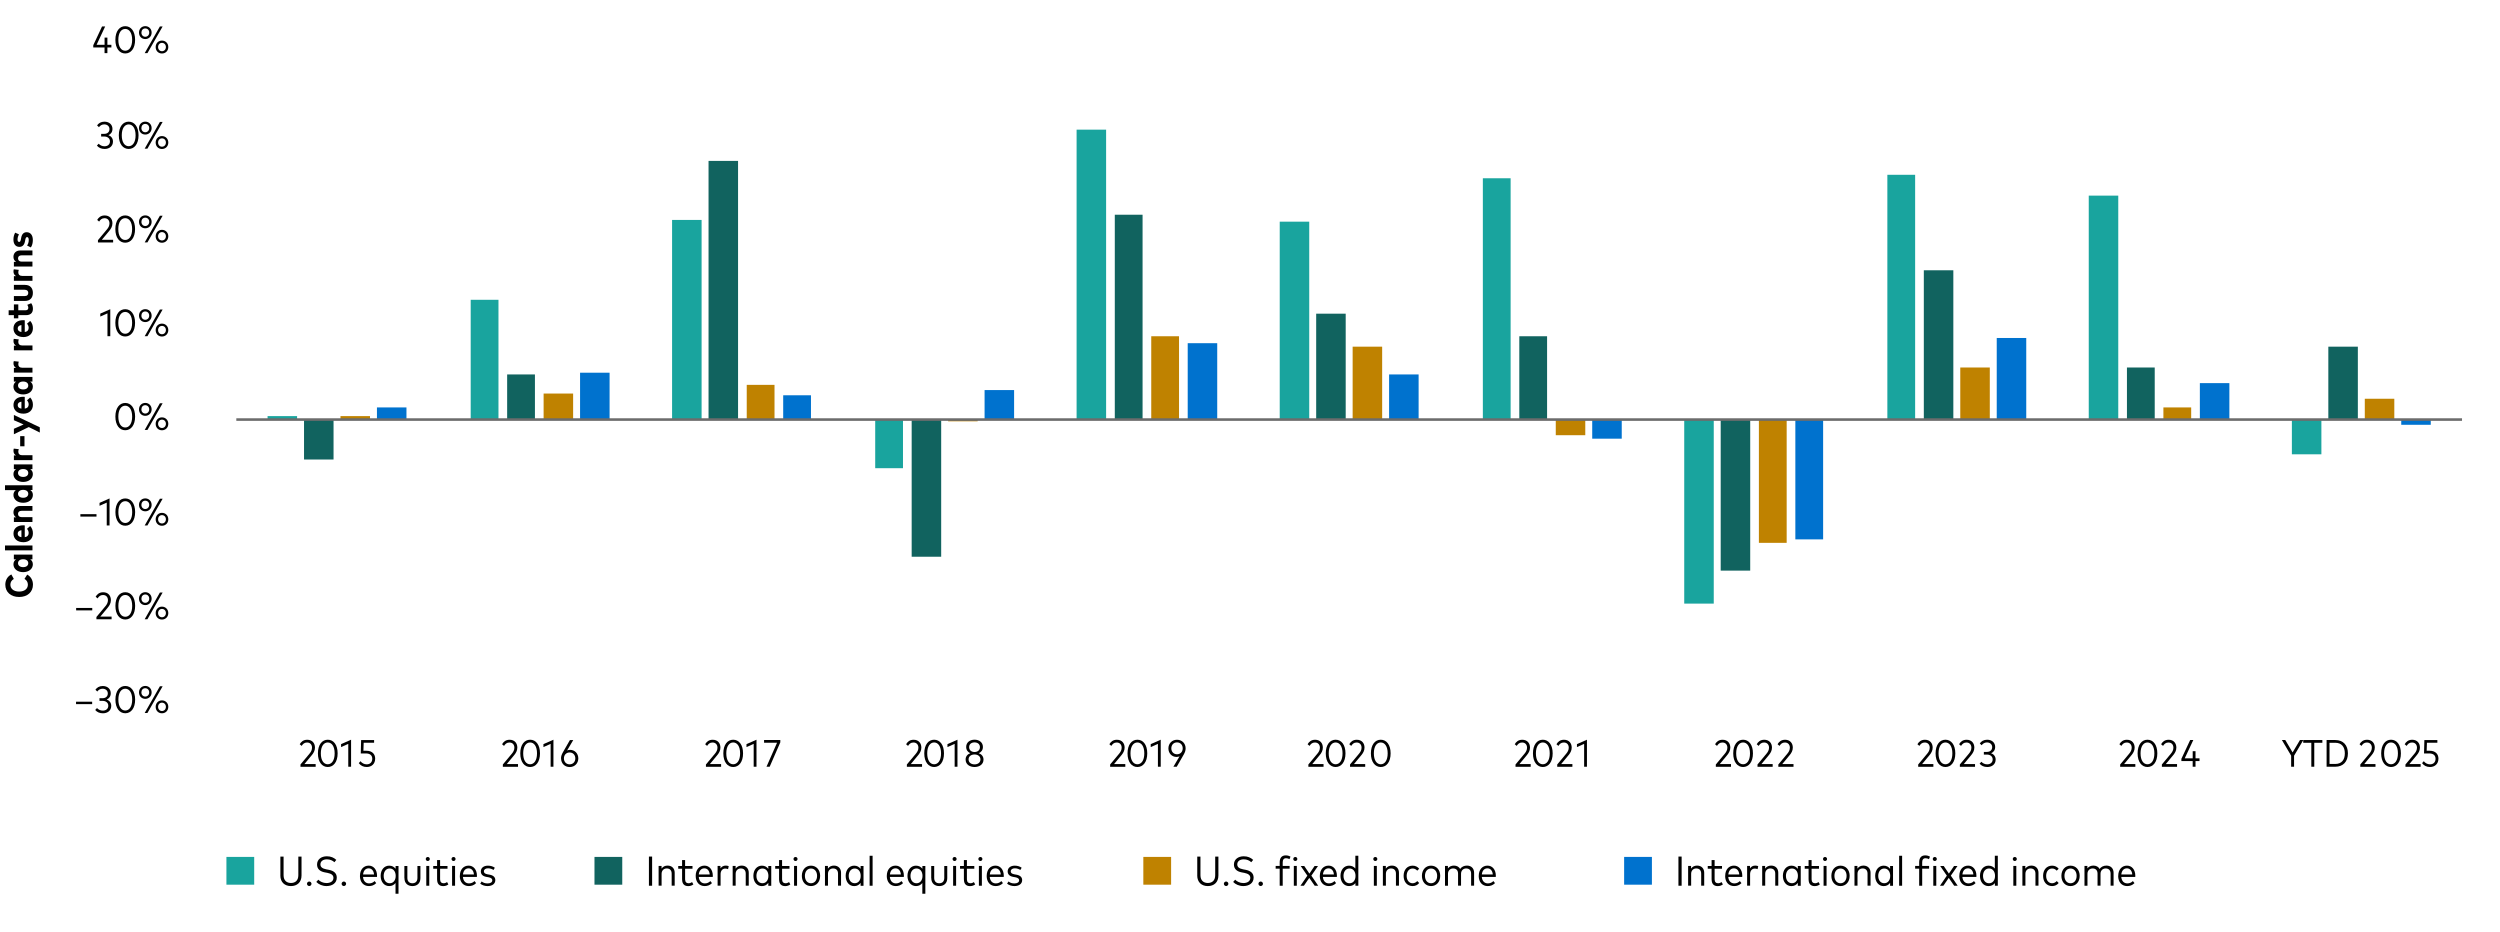 <?xml version="1.0" encoding="UTF-8"?>
<svg id="Layer_1" data-name="Layer 1" xmlns="http://www.w3.org/2000/svg" viewBox="0 0 720 268.44">
  <defs>
    <style>
      .cls-1 {
        fill: #0072ce;
      }

      .cls-1, .cls-2, .cls-3, .cls-4, .cls-5, .cls-6 {
        stroke-width: 0px;
      }

      .cls-2, .cls-7 {
        fill: none;
      }

      .cls-3 {
        fill: #000;
      }

      .cls-4 {
        fill: #bf8200;
      }

      .cls-8 {
        isolation: isolate;
      }

      .cls-5 {
        fill: #11635f;
      }

      .cls-6 {
        fill: #19a49e;
      }

      .cls-7 {
        stroke: #6c6c6c;
        stroke-linejoin: round;
        stroke-width: .75px;
      }
    </style>
  </defs>
  <path class="cls-6" d="M660.06,130.84h8.5v-10h-8.5v10ZM601.56,56.34h8.5v64.5h-8.5V56.34ZM543.56,50.34h8v70.5h-8V50.34ZM485.06,173.84h8.5v-53h-8.5v53ZM427.06,51.34h8v69.5h-8V51.34ZM368.56,63.84h8.5v57h-8.5v-57ZM310.06,37.34h8.5v83.5h-8.5V37.34ZM252.06,134.84h8v-14h-8v14ZM193.56,63.34h8.5v57.5h-8.5v-57.5ZM135.56,86.34h8v34.5h-8v-34.5ZM77.06,119.84h8.5v1h-8.5v-1Z"/>
  <path class="cls-5" d="M670.56,99.84h8.5v21h-8.5v-21ZM612.56,105.84h8v15h-8v-15ZM554.06,77.84h8.5v43h-8.5v-43ZM495.56,164.34h8.5v-43.5h-8.5v43.5ZM437.56,96.84h8v24h-8v-24ZM379.06,90.34h8.5v30.5h-8.5v-30.5ZM321.06,61.84h8v59h-8v-59ZM262.56,160.34h8.5v-39.5h-8.5v39.5ZM204.06,46.34h8.5v74.5h-8.5V46.34ZM146.06,107.84h8v13h-8v-13ZM87.56,132.34h8.5v-11.5h-8.5v11.5Z"/>
  <path class="cls-4" d="M681.06,114.84h8.5v6h-8.5v-6ZM623.06,117.34h8v3.5h-8v-3.5ZM564.56,105.84h8.5v15h-8.5v-15ZM506.56,156.34h8v-35.5h-8v35.5ZM448.06,125.34h8.5v-4.5h-8.5v4.5ZM389.56,99.84h8.5v21h-8.5v-21ZM331.56,96.84h8v24h-8v-24ZM273.06,120.84h8.5v.5h-8.5v-.5ZM215.06,110.84h8v10h-8v-10ZM156.56,113.34h8.5v7.5h-8.5v-7.5ZM98.06,119.84h8.5v1h-8.5v-1Z"/>
  <path class="cls-1" d="M691.56,122.34h8.5v-1.5h-8.5v1.5ZM633.56,110.34h8.5v10.5h-8.5v-10.5ZM575.06,97.34h8.5v23.5h-8.5v-23.5ZM517.06,155.34h8v-34.5h-8v34.5ZM458.56,126.34h8.5v-5.5h-8.5v5.5ZM400.06,107.84h8.5v13h-8.5v-13ZM342.06,98.84h8.5v22h-8.5v-22ZM283.56,112.34h8.5v8.5h-8.5v-8.5ZM225.56,113.84h8v7h-8v-7ZM167.06,107.34h8.5v13.5h-8.5v-13.5ZM108.56,117.34h8.5v3.5h-8.5v-3.5Z"/>
  <line class="cls-7" x1="68.06" y1="120.84" x2="709.06" y2="120.84"/>
  <g>
    <path class="cls-3" d="M21.9,202.79v-.7h4.64v.7h-4.64Z"/>
    <path class="cls-3" d="M27.42,204.47l.52-.55c.42.46.99.74,1.67.74.87,0,1.58-.48,1.58-1.43,0-.87-.74-1.38-1.64-1.38h-.9v-.77h.9c.85,0,1.5-.48,1.5-1.37,0-.82-.63-1.36-1.51-1.36-.69,0-1.2.36-1.52.81l-.54-.52c.43-.62,1.12-1.07,2.11-1.07,1.38,0,2.31.85,2.31,2.08,0,.91-.48,1.53-1.17,1.81.76.27,1.31.92,1.31,1.82,0,1.43-1.13,2.15-2.41,2.15-.97,0-1.71-.36-2.21-.96Z"/>
    <path class="cls-3" d="M33.24,201.49c0-2.52,1.21-3.93,2.84-3.93s2.84,1.41,2.84,3.93-1.22,3.93-2.84,3.93-2.84-1.41-2.84-3.93ZM38.07,201.49c0-2.06-.86-3.14-1.99-3.14s-1.99,1.08-1.99,3.14.86,3.14,1.99,3.14,1.99-1.08,1.99-3.14Z"/>
    <path class="cls-3" d="M40.03,199.41c0-1.08.78-1.86,1.81-1.86s1.83.78,1.83,1.86-.79,1.86-1.83,1.86-1.81-.77-1.81-1.86ZM42.97,199.41c0-.71-.48-1.2-1.14-1.2s-1.11.49-1.11,1.2.48,1.2,1.11,1.2,1.14-.49,1.14-1.2ZM41.67,205.34l4.38-7.69h.79l-4.38,7.69h-.79ZM44.83,203.57c0-1.08.78-1.86,1.81-1.86s1.83.77,1.83,1.86-.79,1.86-1.83,1.86-1.81-.77-1.81-1.86ZM47.78,203.57c0-.71-.48-1.2-1.13-1.2s-1.12.49-1.12,1.2.48,1.2,1.12,1.2,1.13-.5,1.13-1.2Z"/>
  </g>
  <g>
    <path class="cls-3" d="M21.93,175.79v-.7h4.64v.7h-4.64Z"/>
    <path class="cls-3" d="M27.77,178.34v-.65l2.62-3.14c.41-.49.7-1.04.7-1.7,0-.84-.5-1.49-1.43-1.49-.79,0-1.22.45-1.55.98l-.56-.48c.36-.64,1-1.29,2.16-1.29,1.42,0,2.23.96,2.23,2.26,0,.91-.43,1.6-.93,2.2l-2.12,2.55h3.25v.77h-4.37Z"/>
    <path class="cls-3" d="M33.24,174.49c0-2.52,1.21-3.93,2.84-3.93s2.84,1.41,2.84,3.93-1.22,3.93-2.84,3.93-2.84-1.41-2.84-3.93ZM38.07,174.49c0-2.06-.86-3.14-1.99-3.14s-1.99,1.08-1.99,3.14.86,3.14,1.99,3.14,1.99-1.08,1.99-3.14Z"/>
    <path class="cls-3" d="M40.03,172.41c0-1.08.78-1.86,1.81-1.86s1.83.78,1.83,1.86-.79,1.86-1.83,1.86-1.81-.77-1.81-1.86ZM42.98,172.41c0-.71-.48-1.2-1.14-1.2s-1.11.49-1.11,1.2.48,1.2,1.11,1.2,1.14-.5,1.14-1.2ZM41.67,178.34l4.38-7.69h.79l-4.38,7.69h-.79ZM44.83,176.57c0-1.08.78-1.86,1.81-1.86s1.83.78,1.83,1.86-.79,1.86-1.83,1.86-1.81-.77-1.81-1.86ZM47.78,176.57c0-.71-.48-1.2-1.13-1.2s-1.12.49-1.12,1.2.48,1.2,1.12,1.2,1.13-.5,1.13-1.2Z"/>
  </g>
  <g>
    <path class="cls-3" d="M23.15,148.78v-.7h4.64v.7h-4.64Z"/>
    <path class="cls-3" d="M30.74,151.33v-6.58l-2.07.92v-.85l2.88-1.27v7.78h-.82Z"/>
    <path class="cls-3" d="M33.24,147.48c0-2.52,1.21-3.93,2.84-3.93s2.84,1.41,2.84,3.93-1.22,3.93-2.84,3.93-2.84-1.41-2.84-3.93ZM38.07,147.48c0-2.06-.86-3.14-1.99-3.14s-1.99,1.08-1.99,3.14.86,3.14,1.99,3.14,1.99-1.08,1.99-3.14Z"/>
    <path class="cls-3" d="M40.03,145.4c0-1.08.78-1.86,1.81-1.86s1.83.78,1.83,1.86-.79,1.86-1.83,1.86-1.81-.77-1.81-1.86ZM42.97,145.4c0-.71-.48-1.2-1.14-1.2s-1.11.49-1.11,1.2.48,1.2,1.11,1.2,1.14-.49,1.14-1.2ZM41.67,151.33l4.38-7.69h.79l-4.38,7.69h-.79ZM44.83,149.56c0-1.08.78-1.86,1.81-1.86s1.83.77,1.83,1.86-.79,1.86-1.83,1.86-1.81-.77-1.81-1.86ZM47.78,149.56c0-.71-.48-1.2-1.13-1.2s-1.12.49-1.12,1.2.48,1.2,1.12,1.2,1.13-.5,1.13-1.2Z"/>
  </g>
  <g>
    <path class="cls-3" d="M33.23,119.98c0-2.52,1.21-3.93,2.84-3.93s2.84,1.41,2.84,3.93-1.22,3.93-2.84,3.93-2.84-1.41-2.84-3.93ZM38.06,119.98c0-2.06-.86-3.14-1.99-3.14s-1.99,1.08-1.99,3.14.86,3.14,1.99,3.14,1.99-1.08,1.99-3.14Z"/>
    <path class="cls-3" d="M40.03,117.9c0-1.08.78-1.86,1.81-1.86s1.83.78,1.83,1.86-.79,1.86-1.83,1.86-1.81-.77-1.81-1.86ZM42.97,117.9c0-.71-.48-1.2-1.14-1.2s-1.11.49-1.11,1.2.48,1.2,1.11,1.2,1.14-.49,1.14-1.2ZM41.67,123.83l4.38-7.69h.79l-4.38,7.69h-.79ZM44.83,122.06c0-1.08.78-1.86,1.81-1.86s1.83.77,1.83,1.86-.79,1.86-1.83,1.86-1.81-.77-1.81-1.86ZM47.78,122.06c0-.71-.48-1.2-1.13-1.2s-1.12.49-1.12,1.2.48,1.2,1.12,1.2,1.13-.5,1.13-1.2Z"/>
  </g>
  <g>
    <path class="cls-3" d="M30.95,96.83v-6.58l-2.07.92v-.85l2.88-1.27v7.78h-.82Z"/>
    <path class="cls-3" d="M33.22,92.98c0-2.52,1.21-3.93,2.84-3.93s2.84,1.41,2.84,3.93-1.22,3.93-2.84,3.93-2.84-1.41-2.84-3.93ZM38.05,92.98c0-2.06-.86-3.14-1.99-3.14s-1.99,1.08-1.99,3.14.86,3.14,1.99,3.14,1.99-1.08,1.99-3.14Z"/>
    <path class="cls-3" d="M40.03,90.9c0-1.08.78-1.86,1.81-1.86s1.83.78,1.83,1.86-.79,1.86-1.83,1.86-1.81-.77-1.81-1.86ZM42.97,90.9c0-.71-.48-1.2-1.14-1.2s-1.11.49-1.11,1.2.48,1.2,1.11,1.2,1.14-.5,1.14-1.2ZM41.67,96.83l4.38-7.69h.79l-4.38,7.69h-.79ZM44.83,95.06c0-1.08.78-1.86,1.81-1.86s1.83.78,1.83,1.86-.79,1.86-1.83,1.86-1.81-.77-1.81-1.86ZM47.78,95.06c0-.71-.48-1.2-1.13-1.2s-1.12.49-1.12,1.2.48,1.2,1.12,1.2,1.13-.5,1.13-1.2Z"/>
  </g>
  <g>
    <path class="cls-3" d="M28.21,69.82v-.65l2.62-3.14c.41-.49.7-1.04.7-1.7,0-.84-.51-1.49-1.43-1.49-.79,0-1.22.45-1.55.98l-.56-.48c.36-.64,1-1.29,2.16-1.29,1.42,0,2.23.96,2.23,2.26,0,.91-.43,1.6-.93,2.2l-2.12,2.55h3.25v.77h-4.37Z"/>
    <path class="cls-3" d="M33.22,65.97c0-2.52,1.21-3.93,2.84-3.93s2.84,1.41,2.84,3.93-1.22,3.93-2.84,3.93-2.84-1.41-2.84-3.93ZM38.05,65.97c0-2.06-.86-3.14-1.99-3.14s-1.99,1.08-1.99,3.14.86,3.14,1.99,3.14,1.99-1.08,1.99-3.14Z"/>
    <path class="cls-3" d="M40.03,63.89c0-1.08.78-1.86,1.81-1.86s1.83.78,1.83,1.86-.79,1.86-1.83,1.86-1.81-.77-1.81-1.86ZM42.98,63.89c0-.71-.48-1.2-1.14-1.2s-1.11.49-1.11,1.2.48,1.2,1.11,1.2,1.14-.5,1.14-1.2ZM41.67,69.82l4.38-7.69h.79l-4.38,7.69h-.79ZM44.83,68.05c0-1.08.78-1.86,1.81-1.86s1.83.78,1.83,1.86-.79,1.86-1.83,1.86-1.81-.77-1.81-1.86ZM47.78,68.05c0-.71-.48-1.2-1.13-1.2s-1.12.49-1.12,1.2.48,1.2,1.12,1.2,1.13-.5,1.13-1.2Z"/>
  </g>
  <g>
    <path class="cls-3" d="M27.9,41.94l.52-.55c.42.46,1,.74,1.67.74.87,0,1.58-.48,1.58-1.43,0-.87-.74-1.38-1.64-1.38h-.9v-.77h.9c.85,0,1.5-.48,1.5-1.37,0-.82-.63-1.36-1.51-1.36-.69,0-1.2.36-1.52.81l-.54-.52c.43-.62,1.12-1.07,2.12-1.07,1.38,0,2.31.85,2.31,2.08,0,.91-.48,1.53-1.16,1.81.76.27,1.31.92,1.31,1.82,0,1.43-1.13,2.15-2.41,2.15-.97,0-1.71-.36-2.21-.96Z"/>
    <path class="cls-3" d="M34.22,38.97c0-2.52,1.21-3.93,2.84-3.93s2.84,1.41,2.84,3.93-1.22,3.93-2.84,3.93-2.84-1.41-2.84-3.93ZM39.05,38.97c0-2.06-.86-3.14-1.99-3.14s-1.99,1.08-1.99,3.14.86,3.14,1.99,3.14,1.99-1.08,1.99-3.14Z"/>
    <path class="cls-3" d="M40.03,36.89c0-1.08.78-1.86,1.81-1.86s1.83.78,1.83,1.86-.79,1.86-1.83,1.86-1.81-.77-1.81-1.86ZM42.97,36.89c0-.71-.48-1.2-1.14-1.2s-1.11.49-1.11,1.2.48,1.2,1.11,1.2,1.14-.49,1.14-1.2ZM41.67,42.81l4.38-7.69h.79l-4.38,7.69h-.79ZM44.83,41.05c0-1.08.78-1.86,1.81-1.86s1.83.77,1.83,1.86-.79,1.86-1.83,1.86-1.81-.77-1.81-1.86ZM47.78,41.05c0-.71-.48-1.2-1.13-1.2s-1.12.49-1.12,1.2.48,1.2,1.12,1.2,1.13-.5,1.13-1.2Z"/>
  </g>
  <g>
    <path class="cls-3" d="M30.11,15.31v-1.64h-3.25v-.64l2.53-5.41h.9l-2.47,5.28h2.3v-2.07h.81v2.07h1.15v.77h-1.15v1.64h-.81Z"/>
    <path class="cls-3" d="M33.23,11.47c0-2.52,1.21-3.93,2.84-3.93s2.84,1.41,2.84,3.93-1.22,3.93-2.84,3.93-2.84-1.41-2.84-3.93ZM38.06,11.47c0-2.06-.86-3.14-1.99-3.14s-1.99,1.08-1.99,3.14.86,3.14,1.99,3.14,1.99-1.08,1.99-3.14Z"/>
    <path class="cls-3" d="M40.03,9.39c0-1.08.78-1.86,1.81-1.86s1.83.78,1.83,1.86-.79,1.86-1.83,1.86-1.81-.77-1.81-1.86ZM42.98,9.39c0-.71-.48-1.2-1.14-1.2s-1.11.49-1.11,1.2.48,1.2,1.11,1.2,1.14-.49,1.14-1.2ZM41.67,15.31l4.38-7.69h.79l-4.38,7.69h-.79ZM44.83,13.55c0-1.08.78-1.86,1.81-1.86s1.83.77,1.83,1.86-.79,1.86-1.83,1.86-1.81-.77-1.81-1.86ZM47.78,13.55c0-.71-.48-1.2-1.13-1.2s-1.12.49-1.12,1.2.48,1.2,1.12,1.2,1.13-.5,1.13-1.2Z"/>
  </g>
  <g>
    <path class="cls-3" d="M86.54,220.82v-.65l2.62-3.14c.41-.49.7-1.04.7-1.7,0-.84-.5-1.49-1.43-1.49-.79,0-1.22.45-1.55.98l-.56-.48c.36-.64,1-1.29,2.16-1.29,1.42,0,2.23.96,2.23,2.26,0,.91-.43,1.6-.93,2.2l-2.12,2.55h3.25v.77h-4.37Z"/>
    <path class="cls-3" d="M91.56,216.97c0-2.52,1.21-3.93,2.84-3.93s2.84,1.41,2.84,3.93-1.22,3.93-2.84,3.93-2.84-1.41-2.84-3.93ZM96.38,216.97c0-2.06-.86-3.14-1.99-3.14s-1.99,1.08-1.99,3.14.86,3.14,1.99,3.14,1.99-1.08,1.99-3.14Z"/>
    <path class="cls-3" d="M100.3,220.82v-6.58l-2.07.92v-.85l2.88-1.27v7.78h-.82Z"/>
    <path class="cls-3" d="M103.33,219.78l.49-.55c.42.55,1.07.9,1.79.9,1.01,0,1.6-.66,1.6-1.59s-.55-1.55-1.87-1.55h-1.44l.1-3.86h3.74v.77h-3l-.08,2.32h.9c1.63,0,2.49.97,2.49,2.26,0,1.52-1.04,2.42-2.43,2.42-.98,0-1.76-.39-2.3-1.13Z"/>
  </g>
  <g>
    <path class="cls-3" d="M144.82,220.82v-.65l2.62-3.14c.41-.49.7-1.04.7-1.7,0-.84-.5-1.49-1.43-1.49-.79,0-1.22.45-1.55.98l-.56-.48c.36-.64,1-1.29,2.16-1.29,1.42,0,2.23.96,2.23,2.26,0,.91-.43,1.6-.93,2.2l-2.12,2.55h3.25v.77h-4.37Z"/>
    <path class="cls-3" d="M149.84,216.97c0-2.52,1.21-3.93,2.84-3.93s2.84,1.41,2.84,3.93-1.22,3.93-2.84,3.93-2.84-1.41-2.84-3.93ZM154.66,216.97c0-2.06-.86-3.14-1.99-3.14s-1.99,1.08-1.99,3.14.86,3.14,1.99,3.14,1.99-1.08,1.99-3.14Z"/>
    <path class="cls-3" d="M158.58,220.82v-6.58l-2.07.92v-.85l2.88-1.27v7.78h-.82Z"/>
    <path class="cls-3" d="M161.57,218.43c0-.59.19-1.14.52-1.72l2.05-3.58h.96l-1.78,3.01c.24-.12.54-.18.88-.18,1.33,0,2.35,1.04,2.35,2.46s-1.04,2.49-2.48,2.49-2.48-1.05-2.48-2.48ZM165.69,218.42c0-1.01-.68-1.71-1.64-1.71s-1.64.7-1.64,1.71.68,1.71,1.64,1.71,1.64-.7,1.64-1.71Z"/>
  </g>
  <g>
    <path class="cls-3" d="M203.31,220.82v-.65l2.62-3.14c.41-.49.7-1.04.7-1.7,0-.84-.51-1.49-1.43-1.49-.79,0-1.22.45-1.55.98l-.56-.48c.36-.64,1-1.29,2.16-1.29,1.42,0,2.23.96,2.23,2.26,0,.91-.43,1.6-.93,2.2l-2.12,2.55h3.25v.77h-4.37Z"/>
    <path class="cls-3" d="M208.32,216.97c0-2.52,1.21-3.93,2.84-3.93s2.84,1.41,2.84,3.93-1.22,3.93-2.84,3.93-2.84-1.41-2.84-3.93ZM213.15,216.97c0-2.06-.86-3.14-1.99-3.14s-1.99,1.08-1.99,3.14.86,3.14,1.99,3.14,1.99-1.08,1.99-3.14Z"/>
    <path class="cls-3" d="M217.06,220.82v-6.58l-2.07.92v-.85l2.88-1.27v7.78h-.82Z"/>
    <path class="cls-3" d="M220.75,220.82l3.04-6.91h-3.74v-.79h4.68v.67l-3.06,7.02h-.93Z"/>
  </g>
  <g>
    <path class="cls-3" d="M261.18,220.82v-.65l2.62-3.14c.41-.49.7-1.04.7-1.7,0-.84-.51-1.49-1.43-1.49-.79,0-1.22.45-1.55.98l-.56-.48c.36-.64,1-1.29,2.16-1.29,1.42,0,2.23.96,2.23,2.26,0,.91-.43,1.6-.93,2.2l-2.12,2.55h3.25v.77h-4.37Z"/>
    <path class="cls-3" d="M266.19,216.97c0-2.52,1.21-3.93,2.84-3.93s2.84,1.41,2.84,3.93-1.22,3.93-2.84,3.93-2.84-1.41-2.84-3.93ZM271.02,216.97c0-2.06-.86-3.14-1.99-3.14s-1.99,1.08-1.99,3.14.86,3.14,1.99,3.14,1.99-1.08,1.99-3.14Z"/>
    <path class="cls-3" d="M274.94,220.82v-6.58l-2.07.92v-.85l2.88-1.27v7.78h-.82Z"/>
    <path class="cls-3" d="M278.09,218.77c0-.98.6-1.56,1.36-1.85-.68-.29-1.19-.87-1.19-1.8,0-1.32,1.08-2.09,2.41-2.09s2.41.76,2.41,2.09c0,.93-.52,1.51-1.19,1.8.76.29,1.36.87,1.36,1.85,0,1.36-1.16,2.13-2.58,2.13s-2.57-.77-2.57-2.13ZM282.37,218.71c0-.92-.77-1.42-1.71-1.42s-1.71.5-1.71,1.42.77,1.43,1.71,1.43,1.71-.49,1.71-1.43ZM282.22,215.18c0-.9-.7-1.37-1.56-1.37s-1.55.47-1.55,1.37.69,1.4,1.55,1.4,1.56-.48,1.56-1.4Z"/>
  </g>
  <g>
    <path class="cls-3" d="M319.72,220.82v-.65l2.62-3.14c.41-.49.7-1.04.7-1.7,0-.84-.51-1.49-1.43-1.49-.79,0-1.22.45-1.55.98l-.56-.48c.36-.64,1-1.29,2.16-1.29,1.42,0,2.23.96,2.23,2.26,0,.91-.43,1.6-.93,2.2l-2.12,2.55h3.25v.77h-4.37Z"/>
    <path class="cls-3" d="M324.73,216.97c0-2.52,1.21-3.93,2.84-3.93s2.84,1.41,2.84,3.93-1.22,3.93-2.84,3.93-2.84-1.41-2.84-3.93ZM329.56,216.97c0-2.06-.86-3.14-1.99-3.14s-1.99,1.08-1.99,3.14.86,3.14,1.99,3.14,1.99-1.08,1.99-3.14Z"/>
    <path class="cls-3" d="M333.48,220.82v-6.58l-2.07.92v-.85l2.88-1.27v7.78h-.82Z"/>
    <path class="cls-3" d="M337.94,220.82l1.77-3c-.24.11-.53.18-.87.18-1.33,0-2.34-1.04-2.34-2.46s1.04-2.49,2.48-2.49,2.48,1.05,2.48,2.48c0,.59-.18,1.14-.51,1.72l-2.05,3.58h-.95ZM340.62,215.52c0-1.01-.68-1.71-1.64-1.71s-1.64.71-1.64,1.71.68,1.71,1.64,1.71,1.64-.7,1.64-1.71Z"/>
  </g>
  <g>
    <path class="cls-3" d="M376.81,220.82v-.65l2.62-3.14c.41-.49.7-1.04.7-1.7,0-.84-.51-1.49-1.43-1.49-.79,0-1.22.45-1.55.98l-.56-.48c.36-.64,1-1.29,2.16-1.29,1.42,0,2.23.96,2.23,2.26,0,.91-.43,1.6-.93,2.2l-2.12,2.55h3.25v.77h-4.37Z"/>
    <path class="cls-3" d="M381.82,216.97c0-2.52,1.21-3.93,2.84-3.93s2.84,1.41,2.84,3.93-1.22,3.93-2.84,3.93-2.84-1.41-2.84-3.93ZM386.65,216.97c0-2.06-.86-3.14-1.99-3.14s-1.99,1.08-1.99,3.14.86,3.14,1.99,3.14,1.99-1.08,1.99-3.14Z"/>
    <path class="cls-3" d="M388.81,220.82v-.65l2.62-3.14c.41-.49.7-1.04.7-1.7,0-.84-.5-1.49-1.43-1.49-.79,0-1.22.45-1.55.98l-.56-.48c.36-.64,1-1.29,2.16-1.29,1.42,0,2.23.96,2.23,2.26,0,.91-.43,1.6-.93,2.2l-2.12,2.55h3.25v.77h-4.37Z"/>
    <path class="cls-3" d="M394.82,216.97c0-2.52,1.21-3.93,2.84-3.93s2.84,1.41,2.84,3.93-1.22,3.93-2.84,3.93-2.84-1.41-2.84-3.93ZM399.65,216.97c0-2.06-.86-3.14-1.99-3.14s-1.99,1.08-1.99,3.14.86,3.14,1.99,3.14,1.99-1.08,1.99-3.14Z"/>
  </g>
  <g>
    <path class="cls-3" d="M436.47,220.82v-.65l2.62-3.14c.41-.49.7-1.04.7-1.7,0-.84-.51-1.49-1.43-1.49-.79,0-1.22.45-1.55.98l-.56-.48c.36-.64,1-1.29,2.16-1.29,1.42,0,2.23.96,2.23,2.26,0,.91-.43,1.6-.93,2.2l-2.12,2.55h3.25v.77h-4.37Z"/>
    <path class="cls-3" d="M441.49,216.97c0-2.52,1.21-3.93,2.84-3.93s2.84,1.41,2.84,3.93-1.22,3.93-2.84,3.93-2.84-1.41-2.84-3.93ZM446.32,216.97c0-2.06-.86-3.14-1.99-3.14s-1.99,1.08-1.99,3.14.86,3.14,1.99,3.14,1.99-1.08,1.99-3.14Z"/>
    <path class="cls-3" d="M448.48,220.82v-.65l2.62-3.14c.41-.49.7-1.04.7-1.7,0-.84-.5-1.49-1.43-1.49-.79,0-1.22.45-1.55.98l-.56-.48c.36-.64,1-1.29,2.16-1.29,1.42,0,2.23.96,2.23,2.26,0,.91-.43,1.6-.93,2.2l-2.12,2.55h3.25v.77h-4.37Z"/>
    <path class="cls-3" d="M456.23,220.82v-6.58l-2.07.92v-.85l2.88-1.27v7.78h-.82Z"/>
  </g>
  <g>
    <path class="cls-3" d="M494.16,220.82v-.65l2.62-3.14c.41-.49.7-1.04.7-1.7,0-.84-.5-1.49-1.43-1.49-.79,0-1.22.45-1.55.98l-.56-.48c.36-.64,1-1.29,2.16-1.29,1.42,0,2.23.96,2.23,2.26,0,.91-.43,1.6-.93,2.2l-2.12,2.55h3.25v.77h-4.37Z"/>
    <path class="cls-3" d="M499.17,216.97c0-2.52,1.21-3.93,2.84-3.93s2.84,1.41,2.84,3.93-1.22,3.93-2.84,3.93-2.84-1.41-2.84-3.93ZM504,216.97c0-2.06-.86-3.14-1.99-3.14s-1.99,1.08-1.99,3.14.86,3.14,1.99,3.14,1.99-1.08,1.99-3.14Z"/>
    <path class="cls-3" d="M506.16,220.82v-.65l2.62-3.14c.41-.49.7-1.04.7-1.7,0-.84-.51-1.49-1.43-1.49-.79,0-1.22.45-1.55.98l-.56-.48c.36-.64,1-1.29,2.16-1.29,1.42,0,2.23.96,2.23,2.26,0,.91-.43,1.6-.93,2.2l-2.12,2.55h3.25v.77h-4.37Z"/>
    <path class="cls-3" d="M512.16,220.82v-.65l2.62-3.14c.41-.49.7-1.04.7-1.7,0-.84-.51-1.49-1.43-1.49-.79,0-1.22.45-1.55.98l-.56-.48c.36-.64,1-1.29,2.16-1.29,1.42,0,2.23.96,2.23,2.26,0,.91-.43,1.6-.93,2.2l-2.12,2.55h3.25v.77h-4.37Z"/>
  </g>
  <g>
    <path class="cls-3" d="M552.44,220.82v-.65l2.62-3.14c.41-.49.7-1.04.7-1.7,0-.84-.51-1.49-1.43-1.49-.79,0-1.22.45-1.55.98l-.56-.48c.36-.64,1-1.29,2.16-1.29,1.42,0,2.23.96,2.23,2.26,0,.91-.43,1.6-.93,2.2l-2.12,2.55h3.25v.77h-4.37Z"/>
    <path class="cls-3" d="M557.45,216.97c0-2.52,1.21-3.93,2.84-3.93s2.84,1.41,2.84,3.93-1.22,3.93-2.84,3.93-2.84-1.41-2.84-3.93ZM562.28,216.97c0-2.06-.86-3.14-1.99-3.14s-1.99,1.08-1.99,3.14.86,3.14,1.99,3.14,1.99-1.08,1.99-3.14Z"/>
    <path class="cls-3" d="M564.44,220.82v-.65l2.62-3.14c.41-.49.7-1.04.7-1.7,0-.84-.51-1.49-1.43-1.49-.79,0-1.22.45-1.55.98l-.56-.48c.36-.64,1-1.29,2.16-1.29,1.42,0,2.23.96,2.23,2.26,0,.91-.43,1.6-.93,2.2l-2.12,2.55h3.25v.77h-4.37Z"/>
    <path class="cls-3" d="M570.12,219.94l.52-.55c.42.46.99.74,1.67.74.87,0,1.58-.48,1.58-1.43,0-.87-.74-1.38-1.64-1.38h-.9v-.77h.9c.85,0,1.5-.48,1.5-1.37,0-.82-.63-1.36-1.51-1.36-.69,0-1.2.36-1.52.81l-.54-.52c.43-.62,1.12-1.07,2.12-1.07,1.38,0,2.31.85,2.31,2.08,0,.91-.48,1.53-1.17,1.81.76.27,1.31.92,1.31,1.82,0,1.43-1.13,2.15-2.41,2.15-.97,0-1.71-.36-2.21-.96Z"/>
  </g>
  <g>
    <path class="cls-3" d="M610.61,220.82v-.65l2.62-3.14c.41-.49.7-1.04.7-1.7,0-.84-.51-1.49-1.43-1.49-.79,0-1.22.45-1.55.98l-.56-.48c.36-.64,1-1.29,2.16-1.29,1.42,0,2.23.96,2.23,2.26,0,.91-.43,1.6-.93,2.2l-2.12,2.55h3.25v.77h-4.37Z"/>
    <path class="cls-3" d="M615.63,216.97c0-2.52,1.21-3.93,2.84-3.93s2.84,1.41,2.84,3.93-1.22,3.93-2.84,3.93-2.84-1.41-2.84-3.93ZM620.46,216.97c0-2.06-.86-3.14-1.99-3.14s-1.99,1.08-1.99,3.14.86,3.14,1.99,3.14,1.99-1.08,1.99-3.14Z"/>
    <path class="cls-3" d="M622.62,220.82v-.65l2.62-3.14c.41-.49.7-1.04.7-1.7,0-.84-.51-1.49-1.43-1.49-.79,0-1.22.45-1.55.98l-.56-.48c.36-.64,1-1.29,2.16-1.29,1.42,0,2.23.96,2.23,2.26,0,.91-.43,1.6-.93,2.2l-2.12,2.55h3.25v.77h-4.37Z"/>
    <path class="cls-3" d="M631.49,220.82v-1.64h-3.25v-.64l2.53-5.41h.9l-2.47,5.28h2.3v-2.07h.81v2.07h1.15v.77h-1.15v1.64h-.81Z"/>
  </g>
  <g>
    <path class="cls-3" d="M659.85,220.82v-3.19l-2.67-4.5h.98l2.11,3.57,2.12-3.57h.96l-2.66,4.52v3.17h-.85Z"/>
    <path class="cls-3" d="M665.66,220.82v-6.9h-2.33v-.79h5.51v.79h-2.33v6.9h-.85Z"/>
    <path class="cls-3" d="M670.06,220.82v-7.69h2.5c2.27,0,3.64,1.46,3.64,3.84s-1.37,3.85-3.64,3.85h-2.5ZM670.9,220.02h1.65c1.82,0,2.76-1.16,2.76-3.05s-.94-3.05-2.76-3.05h-1.65v6.1Z"/>
    <path class="cls-3" d="M679.77,220.82v-.65l2.62-3.14c.41-.49.7-1.04.7-1.7,0-.84-.51-1.49-1.43-1.49-.79,0-1.22.45-1.55.98l-.56-.48c.36-.64,1-1.29,2.16-1.29,1.42,0,2.23.96,2.23,2.26,0,.91-.43,1.6-.93,2.2l-2.12,2.55h3.25v.77h-4.37Z"/>
    <path class="cls-3" d="M685.78,216.97c0-2.52,1.21-3.93,2.84-3.93s2.84,1.41,2.84,3.93-1.22,3.93-2.84,3.93-2.84-1.41-2.84-3.93ZM690.6,216.97c0-2.06-.86-3.14-1.99-3.14s-1.99,1.08-1.99,3.14.86,3.14,1.99,3.14,1.99-1.08,1.99-3.14Z"/>
    <path class="cls-3" d="M692.77,220.82v-.65l2.62-3.14c.41-.49.7-1.04.7-1.7,0-.84-.51-1.49-1.43-1.49-.79,0-1.22.45-1.55.98l-.56-.48c.36-.64,1-1.29,2.16-1.29,1.42,0,2.23.96,2.23,2.26,0,.91-.43,1.6-.93,2.2l-2.12,2.55h3.25v.77h-4.37Z"/>
    <path class="cls-3" d="M697.56,219.78l.49-.55c.42.55,1.07.9,1.79.9,1.01,0,1.6-.66,1.6-1.59s-.55-1.55-1.87-1.55h-1.45l.1-3.86h3.74v.77h-3l-.08,2.32h.9c1.63,0,2.49.97,2.49,2.26,0,1.52-1.04,2.42-2.43,2.42-.98,0-1.76-.39-2.3-1.13Z"/>
  </g>
  <g>
    <path class="cls-3" d="M5.5,171.93c-2.41,0-3.97-1.44-3.97-3.55,0-1.3.64-2.4,1.74-2.94l.71,1.3c-.64.36-.99.93-.99,1.65,0,1.15.94,1.98,2.52,1.98,1.63,0,2.52-.87,2.52-1.99,0-.71-.35-1.29-.98-1.66l.79-1.24c1.03.58,1.65,1.6,1.65,2.9,0,2.11-1.57,3.55-3.97,3.55Z"/>
    <path class="cls-3" d="M6.67,164.78c-1.63,0-2.8-.95-2.8-2.26,0-.67.31-1.13.76-1.43h-.64v-1.36h5.35v1.36h-.64c.45.3.76.76.76,1.43,0,1.32-1.17,2.26-2.8,2.26ZM6.67,161.06c-.91,0-1.48.46-1.48,1.14s.58,1.14,1.48,1.14,1.47-.45,1.47-1.14-.56-1.14-1.47-1.14Z"/>
    <path class="cls-3" d="M9.35,158.5H1.44v-1.4h7.91v1.4Z"/>
    <path class="cls-3" d="M6.69,156.15c-1.71,0-2.81-1-2.81-2.48s1.09-2.38,2.79-2.38c.15,0,.34,0,.46.03v3.39c.77-.12,1.13-.57,1.13-1.21,0-.43-.18-.86-.48-1.19l.91-.81c.53.55.79,1.27.79,2.1,0,1.54-1.07,2.56-2.78,2.56ZM6.17,152.7c-.7.1-1.07.45-1.07.99,0,.57.37.92,1.07,1.02v-2.01Z"/>
    <path class="cls-3" d="M9.35,150.34H4v-1.35h.65c-.55-.32-.78-.84-.78-1.44,0-1.08.76-1.83,1.92-1.83h3.55v1.4h-3.14c-.66,0-1.01.34-1.01.88s.35.93,1.02.93h3.13v1.41Z"/>
    <path class="cls-3" d="M6.67,144.8c-1.63,0-2.8-.95-2.8-2.26,0-.64.28-1.09.7-1.39H1.44v-1.4h7.91v1.36h-.64c.45.3.76.76.76,1.43,0,1.32-1.17,2.26-2.8,2.26ZM6.67,141.08c-.91,0-1.48.46-1.48,1.14s.58,1.14,1.48,1.14,1.47-.45,1.47-1.14-.56-1.14-1.47-1.14Z"/>
    <path class="cls-3" d="M6.67,138.8c-1.63,0-2.8-.95-2.8-2.26,0-.67.31-1.13.76-1.43h-.64v-1.36h5.35v1.36h-.64c.45.3.76.76.76,1.43,0,1.32-1.17,2.26-2.8,2.26ZM6.67,135.08c-.91,0-1.48.46-1.48,1.14s.58,1.14,1.48,1.14,1.47-.45,1.47-1.14-.56-1.14-1.47-1.14Z"/>
    <path class="cls-3" d="M9.35,132.51H4v-1.35h.63c-.52-.29-.75-.74-.75-1.35,0-.24.04-.46.1-.61l1.43.16c-.08.21-.14.49-.14.76,0,.6.37.98,1.09.98h2.99v1.41Z"/>
    <path class="cls-3" d="M7.05,128.53h-1.24v-2.92h1.24v2.92Z"/>
    <path class="cls-3" d="M11.46,124.57l-3.17-1.58-4.29,2.07v-1.57l2.79-1.24-2.79-1.23v-1.51l7.46,3.55v1.51Z"/>
    <path class="cls-3" d="M6.69,119.13c-1.71,0-2.81-1-2.81-2.48s1.09-2.38,2.79-2.38c.15,0,.34.01.46.03v3.39c.77-.12,1.13-.57,1.13-1.21,0-.43-.18-.86-.48-1.19l.91-.81c.53.55.79,1.27.79,2.1,0,1.54-1.07,2.56-2.78,2.56ZM6.17,115.68c-.7.1-1.07.45-1.07.99,0,.57.37.92,1.07,1.02v-2.01Z"/>
    <path class="cls-3" d="M6.67,113.6c-1.63,0-2.8-.95-2.8-2.26,0-.67.31-1.13.76-1.43h-.64v-1.36h5.35v1.36h-.64c.45.3.76.76.76,1.43,0,1.32-1.17,2.26-2.8,2.26ZM6.67,109.88c-.91,0-1.48.46-1.48,1.14s.58,1.14,1.48,1.14,1.47-.45,1.47-1.14-.56-1.14-1.47-1.14Z"/>
    <path class="cls-3" d="M9.35,107.31H4v-1.35h.63c-.52-.29-.75-.74-.75-1.35,0-.24.04-.46.1-.61l1.43.16c-.08.21-.14.49-.14.76,0,.6.37.98,1.09.98h2.99v1.41Z"/>
    <path class="cls-3" d="M9.35,100.9H4v-1.35h.63c-.52-.29-.75-.74-.75-1.35,0-.24.04-.46.1-.61l1.43.16c-.08.21-.14.49-.14.76,0,.6.37.98,1.09.98h2.99v1.41Z"/>
    <path class="cls-3" d="M6.69,97.07c-1.71,0-2.81-1-2.81-2.48s1.09-2.38,2.79-2.38c.15,0,.34.01.46.03v3.39c.77-.12,1.13-.57,1.13-1.21,0-.43-.18-.86-.48-1.19l.91-.81c.53.55.79,1.27.79,2.1,0,1.54-1.07,2.56-2.78,2.56ZM6.17,93.61c-.7.1-1.07.45-1.07.99,0,.57.37.92,1.07,1.02v-2.01Z"/>
    <path class="cls-3" d="M7.49,90.76h-2.22v.92h-1.27v-.92h-1.51v-1.4h1.51v-1.7h1.27v1.7h2.08c.59,0,.8-.31.8-.72,0-.3-.14-.61-.29-.85l1.13-.47c.29.41.49.9.49,1.6,0,1.2-.69,1.84-1.98,1.84Z"/>
    <path class="cls-3" d="M7.2,86.67h-3.2v-1.4h3.09c.74,0,1.05-.38,1.05-.91s-.31-.91-1.05-.91h-3.09v-1.4h3.21c1.57,0,2.26,1.03,2.26,2.31s-.7,2.31-2.27,2.31Z"/>
    <path class="cls-3" d="M9.35,80.87H4v-1.35h.63c-.52-.29-.75-.74-.75-1.35,0-.24.04-.46.1-.61l1.43.16c-.08.21-.14.49-.14.76,0,.6.37.98,1.09.98h2.99v1.41Z"/>
    <path class="cls-3" d="M9.35,76.76H4v-1.35h.65c-.55-.32-.78-.84-.78-1.44,0-1.08.76-1.83,1.92-1.83h3.55v1.4h-3.14c-.66,0-1.01.34-1.01.88,0,.52.35.93,1.02.93h3.13v1.41Z"/>
    <path class="cls-3" d="M8.88,71.26l-1.08-.55c.29-.42.48-.92.48-1.58,0-.55-.17-.85-.49-.85-.25,0-.41.23-.52.83l-.07.37c-.21,1.13-.78,1.62-1.63,1.62-1.06,0-1.7-.81-1.7-2.09,0-.77.16-1.35.49-2l1.09.47c-.21.4-.4.98-.4,1.48s.19.72.47.72c.31,0,.42-.31.52-.83l.07-.4c.19-1.04.73-1.57,1.58-1.57,1.09,0,1.77.86,1.77,2.24,0,.8-.18,1.6-.59,2.16Z"/>
  </g>
  <rect class="cls-6" x="65.21" y="246.79" width="8" height="8"/>
  <rect class="cls-2" x="79.81" y="243.99" width="80.6" height="13.5"/>
  <g class="cls-8">
    <path class="cls-3" d="M80.75,252.13v-5.43h.92v5.37c0,1.52.9,2.23,2.13,2.23s2.12-.71,2.12-2.23v-5.37h.92v5.43c0,2-1.29,3.06-3.05,3.06s-3.05-1.07-3.05-3.06Z"/>
    <path class="cls-3" d="M88.41,254.53c0-.35.3-.65.65-.65s.65.3.65.65-.3.65-.65.65-.65-.3-.65-.66Z"/>
    <path class="cls-3" d="M91.09,254l.58-.65c.49.53,1.37.97,2.35.97,1.14,0,2.01-.51,2.01-1.48,0-.81-.59-1.22-1.72-1.45l-.79-.15c-1.39-.26-2.21-1.01-2.21-2.25,0-1.49,1.22-2.38,2.83-2.38,1.17,0,2.04.41,2.71,1.04l-.54.67c-.53-.49-1.25-.83-2.17-.83-1.08,0-1.86.54-1.86,1.46,0,.75.53,1.2,1.69,1.42l.74.14c1.35.27,2.28.92,2.28,2.25,0,1.59-1.31,2.43-2.97,2.43-1.18,0-2.27-.49-2.93-1.19Z"/>
    <path class="cls-3" d="M98.38,254.53c0-.35.3-.65.65-.65s.65.3.65.65-.3.65-.65.65-.65-.3-.65-.66Z"/>
    <path class="cls-3" d="M103.67,252.25c0-1.79,1.04-2.95,2.52-2.95,1.4,0,2.4,1.15,2.4,2.94,0,.11,0,.22-.02.32h-4.02c.1,1.23.81,1.86,1.76,1.86.65,0,1.17-.26,1.58-.67l.46.59c-.62.64-1.34.85-2.1.85-1.55,0-2.59-1.13-2.59-2.94ZM107.72,251.84c-.08-1.07-.68-1.76-1.54-1.76-.91,0-1.5.67-1.61,1.76h3.15Z"/>
    <path class="cls-3" d="M113.91,257.39v-3.08c-.41.54-1.02.88-1.83.88-1.42,0-2.45-1.19-2.45-2.94s1.04-2.94,2.45-2.94c.83,0,1.44.35,1.85.9v-.8h.84v7.99h-.86ZM113.96,252.25c0-1.28-.71-2.13-1.73-2.13s-1.73.86-1.73,2.13.69,2.13,1.73,2.13,1.73-.84,1.73-2.13Z"/>
    <path class="cls-3" d="M116.46,252.91v-3.51h.86v3.44c0,1.03.59,1.54,1.45,1.54s1.45-.5,1.45-1.54v-3.44h.86v3.51c0,1.54-1.02,2.28-2.3,2.28s-2.3-.75-2.3-2.28Z"/>
    <path class="cls-3" d="M122.62,247.39c0-.33.25-.58.58-.58s.58.26.58.58-.25.58-.58.58-.58-.25-.58-.58ZM122.77,255.09v-5.7h.86v5.7h-.86Z"/>
    <path class="cls-3" d="M125.88,253.29v-3.09h-1.11v-.8h1.11v-1.7h.87v1.7h2.13v.8h-2.13v3.05c0,.77.41,1.13,1,1.13.38,0,.73-.14,1.01-.34l.37.67c-.37.29-.87.49-1.49.49-1.09,0-1.75-.62-1.75-1.9Z"/>
    <path class="cls-3" d="M130.04,247.39c0-.33.25-.58.58-.58s.58.26.58.58-.25.58-.58.58-.58-.25-.58-.58ZM130.2,255.09v-5.7h.86v5.7h-.86Z"/>
    <path class="cls-3" d="M132.44,252.25c0-1.79,1.04-2.95,2.52-2.95,1.4,0,2.4,1.15,2.4,2.94,0,.11,0,.22-.02.32h-4.02c.1,1.23.81,1.86,1.76,1.86.65,0,1.17-.26,1.58-.67l.46.59c-.62.64-1.34.85-2.11.85-1.55,0-2.59-1.13-2.59-2.94ZM136.49,251.84c-.08-1.07-.68-1.76-1.54-1.76-.91,0-1.5.67-1.61,1.76h3.15Z"/>
    <path class="cls-3" d="M138.31,254.5l.41-.64c.38.32.91.57,1.69.57.82,0,1.37-.32,1.37-.91,0-.44-.34-.73-1.09-.87l-.59-.1c-1.13-.2-1.62-.78-1.62-1.58,0-1.03.83-1.66,2.05-1.66.79,0,1.49.23,1.98.6l-.38.65c-.35-.25-.95-.49-1.58-.49-.71,0-1.19.34-1.19.88,0,.47.35.73,1.07.86l.58.1c1.06.19,1.64.71,1.64,1.57,0,1.06-.89,1.71-2.23,1.71-.76,0-1.53-.22-2.11-.69Z"/>
  </g>
  <rect class="cls-5" x="171.21" y="246.79" width="8" height="8"/>
  <g class="cls-8">
    <path class="cls-3" d="M186.89,255.09v-8.4h.92v8.4h-.92Z"/>
    <path class="cls-3" d="M189.68,255.09v-5.7h.85v.77c.4-.61,1.06-.87,1.74-.87,1.22,0,2.04.8,2.04,2.06v3.73h-.87v-3.47c0-.95-.52-1.5-1.42-1.5-.83,0-1.48.6-1.48,1.53v3.44h-.87Z"/>
    <path class="cls-3" d="M196.44,253.29v-3.09h-1.11v-.8h1.11v-1.7h.87v1.7h2.13v.8h-2.13v3.05c0,.77.41,1.13,1,1.13.38,0,.73-.14,1.01-.34l.37.67c-.37.29-.87.49-1.49.49-1.09,0-1.75-.62-1.75-1.9Z"/>
    <path class="cls-3" d="M200.36,252.25c0-1.79,1.04-2.95,2.53-2.95,1.4,0,2.4,1.15,2.4,2.94,0,.11,0,.22-.02.32h-4.02c.1,1.23.81,1.86,1.76,1.86.65,0,1.17-.26,1.58-.67l.46.59c-.62.64-1.34.85-2.1.85-1.55,0-2.59-1.13-2.59-2.94ZM204.4,251.84c-.08-1.07-.68-1.76-1.54-1.76-.91,0-1.5.67-1.61,1.76h3.15Z"/>
    <path class="cls-3" d="M206.67,255.09v-5.7h.83v.71c.34-.53.86-.81,1.52-.81.33,0,.61.05.85.17l-.19.86c-.22-.11-.53-.17-.81-.17-.8,0-1.34.64-1.34,1.6v3.33h-.86Z"/>
    <path class="cls-3" d="M211.01,255.09v-5.7h.85v.77c.4-.61,1.06-.87,1.74-.87,1.22,0,2.04.8,2.04,2.06v3.73h-.87v-3.47c0-.95-.52-1.5-1.42-1.5-.83,0-1.48.6-1.48,1.53v3.44h-.87Z"/>
    <path class="cls-3" d="M216.97,252.25c0-1.75,1.04-2.94,2.46-2.94.83,0,1.44.37,1.84.93v-.83h.85v5.7h-.85v-.85c-.4.57-1.01.94-1.85.94-1.41,0-2.45-1.19-2.45-2.94ZM221.3,252.25c0-1.28-.7-2.12-1.72-2.12s-1.73.86-1.73,2.12.69,2.12,1.73,2.12,1.72-.84,1.72-2.12Z"/>
    <path class="cls-3" d="M224.37,253.29v-3.09h-1.11v-.8h1.11v-1.7h.87v1.7h2.13v.8h-2.13v3.05c0,.77.41,1.13,1,1.13.38,0,.73-.14,1.01-.34l.37.67c-.37.29-.87.49-1.49.49-1.09,0-1.75-.62-1.75-1.9Z"/>
    <path class="cls-3" d="M228.53,247.39c0-.33.25-.58.58-.58s.58.26.58.58-.25.58-.58.58-.58-.25-.58-.58ZM228.69,255.09v-5.7h.86v5.7h-.86Z"/>
    <path class="cls-3" d="M230.93,252.25c0-1.75,1.09-2.94,2.63-2.94s2.64,1.19,2.64,2.94-1.1,2.94-2.64,2.94-2.63-1.19-2.63-2.94ZM235.32,252.25c0-1.29-.74-2.12-1.76-2.12s-1.75.83-1.75,2.12.73,2.13,1.75,2.13,1.76-.83,1.76-2.13Z"/>
    <path class="cls-3" d="M237.59,255.09v-5.7h.85v.77c.4-.61,1.06-.87,1.74-.87,1.22,0,2.04.8,2.04,2.06v3.73h-.87v-3.47c0-.95-.52-1.5-1.42-1.5-.83,0-1.47.6-1.47,1.53v3.44h-.87Z"/>
    <path class="cls-3" d="M243.55,252.25c0-1.75,1.04-2.94,2.46-2.94.83,0,1.44.37,1.84.93v-.83h.84v5.7h-.84v-.85c-.4.57-1.01.94-1.85.94-1.42,0-2.45-1.19-2.45-2.94ZM247.88,252.25c0-1.28-.7-2.12-1.72-2.12s-1.73.86-1.73,2.12.69,2.12,1.73,2.12,1.72-.84,1.72-2.12Z"/>
    <path class="cls-3" d="M250.45,255.09v-8.63h.86v8.63h-.86Z"/>
    <path class="cls-3" d="M255.4,252.25c0-1.79,1.04-2.95,2.52-2.95,1.4,0,2.4,1.15,2.4,2.94,0,.11,0,.22-.02.32h-4.02c.1,1.23.81,1.86,1.76,1.86.65,0,1.17-.26,1.58-.67l.46.59c-.62.64-1.34.85-2.1.85-1.55,0-2.59-1.13-2.59-2.94ZM259.45,251.84c-.08-1.07-.68-1.76-1.54-1.76-.91,0-1.5.67-1.61,1.76h3.15Z"/>
    <path class="cls-3" d="M265.63,257.39v-3.08c-.41.54-1.02.88-1.83.88-1.42,0-2.45-1.19-2.45-2.94s1.04-2.94,2.45-2.94c.83,0,1.44.35,1.85.9v-.8h.85v7.99h-.86ZM265.68,252.25c0-1.28-.71-2.13-1.73-2.13s-1.73.86-1.73,2.13.69,2.13,1.73,2.13,1.73-.84,1.73-2.13Z"/>
    <path class="cls-3" d="M268.19,252.91v-3.51h.86v3.44c0,1.03.59,1.54,1.45,1.54s1.45-.5,1.45-1.54v-3.44h.86v3.51c0,1.54-1.02,2.28-2.3,2.28s-2.3-.75-2.3-2.28Z"/>
    <path class="cls-3" d="M274.34,247.39c0-.33.25-.58.58-.58s.58.26.58.58-.25.58-.58.58-.58-.25-.58-.58ZM274.5,255.09v-5.7h.86v5.7h-.86Z"/>
    <path class="cls-3" d="M277.6,253.29v-3.09h-1.11v-.8h1.11v-1.7h.87v1.7h2.13v.8h-2.13v3.05c0,.77.41,1.13,1,1.13.38,0,.73-.14,1.01-.34l.37.67c-.37.29-.87.49-1.49.49-1.09,0-1.75-.62-1.75-1.9Z"/>
    <path class="cls-3" d="M281.77,247.39c0-.33.25-.58.58-.58s.58.26.58.58-.25.58-.58.58-.58-.25-.58-.58ZM281.92,255.09v-5.7h.86v5.7h-.86Z"/>
    <path class="cls-3" d="M284.17,252.25c0-1.79,1.04-2.95,2.52-2.95,1.4,0,2.4,1.15,2.4,2.94,0,.11,0,.22-.02.32h-4.02c.1,1.23.81,1.86,1.76,1.86.65,0,1.17-.26,1.58-.67l.46.59c-.62.64-1.34.85-2.1.85-1.55,0-2.59-1.13-2.59-2.94ZM288.22,251.84c-.08-1.07-.68-1.76-1.54-1.76-.91,0-1.5.67-1.61,1.76h3.15Z"/>
    <path class="cls-3" d="M290.04,254.5l.41-.64c.38.32.91.57,1.69.57.82,0,1.37-.32,1.37-.91,0-.44-.34-.73-1.09-.87l-.59-.1c-1.13-.2-1.62-.78-1.62-1.58,0-1.03.83-1.66,2.05-1.66.79,0,1.49.23,1.98.6l-.38.65c-.35-.25-.95-.49-1.58-.49-.71,0-1.19.34-1.19.88,0,.47.35.73,1.07.86l.58.1c1.06.19,1.64.71,1.64,1.57,0,1.06-.89,1.71-2.23,1.71-.76,0-1.53-.22-2.11-.69Z"/>
  </g>
  <rect class="cls-4" x="329.28" y="246.79" width="8" height="8"/>
  <g class="cls-8">
    <path class="cls-3" d="M344.81,252.13v-5.43h.92v5.37c0,1.52.9,2.23,2.13,2.23s2.12-.71,2.12-2.23v-5.37h.92v5.43c0,2-1.29,3.06-3.05,3.06s-3.05-1.07-3.05-3.06Z"/>
    <path class="cls-3" d="M352.47,254.53c0-.35.3-.65.65-.65s.65.3.65.65-.3.65-.65.65-.65-.3-.65-.66Z"/>
    <path class="cls-3" d="M355.15,254l.58-.65c.49.53,1.37.97,2.34.97,1.14,0,2.02-.51,2.02-1.48,0-.81-.59-1.22-1.72-1.45l-.79-.15c-1.39-.26-2.21-1.01-2.21-2.25,0-1.49,1.22-2.38,2.83-2.38,1.17,0,2.04.41,2.71,1.04l-.55.67c-.53-.49-1.25-.83-2.17-.83-1.08,0-1.86.54-1.86,1.46,0,.75.53,1.2,1.69,1.42l.74.14c1.35.27,2.28.92,2.28,2.25,0,1.59-1.31,2.43-2.97,2.43-1.18,0-2.27-.49-2.93-1.19Z"/>
    <path class="cls-3" d="M362.43,254.53c0-.35.3-.65.65-.65s.65.3.65.65-.3.65-.65.65-.65-.3-.65-.66Z"/>
    <path class="cls-3" d="M368.55,255.09v-4.91h-1.16v-.79h1.16v-1.03c0-1.22.55-2.01,1.74-2.01.56,0,1.02.15,1.37.37l-.29.72c-.26-.15-.61-.27-.97-.27-.69,0-.98.44-.98,1.19v1.03h1.99v.79h-1.99v4.91h-.86ZM372.47,247.39c0-.33.25-.58.58-.58s.58.26.58.58-.25.58-.58.58-.58-.25-.58-.58ZM372.62,255.09v-5.7h.86v5.7h-.86Z"/>
    <path class="cls-3" d="M374.53,255.09l1.99-2.9-1.92-2.79h1.02l1.49,2.2,1.49-2.2h.99l-1.92,2.79,1.98,2.91h-1.01l-1.57-2.27-1.55,2.27h-.99Z"/>
    <path class="cls-3" d="M380.11,252.25c0-1.79,1.04-2.95,2.52-2.95,1.4,0,2.4,1.15,2.4,2.94,0,.11,0,.22-.02.32h-4.02c.1,1.23.81,1.86,1.76,1.86.65,0,1.17-.26,1.58-.67l.46.59c-.62.64-1.34.85-2.1.85-1.55,0-2.59-1.13-2.59-2.94ZM384.16,251.84c-.08-1.07-.68-1.76-1.54-1.76-.91,0-1.5.67-1.61,1.76h3.15Z"/>
    <path class="cls-3" d="M386.06,252.25c0-1.75,1.04-2.94,2.45-2.94.81,0,1.42.32,1.83.83v-3.68h.86v8.63h-.84v-.75c-.41.52-1.03.85-1.85.85-1.42,0-2.45-1.19-2.45-2.94ZM390.39,252.25c0-1.28-.71-2.13-1.73-2.13s-1.73.86-1.73,2.13.69,2.13,1.73,2.13,1.73-.84,1.73-2.13Z"/>
    <path class="cls-3" d="M395.51,247.39c0-.33.25-.58.58-.58s.58.26.58.58-.25.58-.58.58-.58-.25-.58-.58ZM395.67,255.09v-5.7h.86v5.7h-.86Z"/>
    <path class="cls-3" d="M398.27,255.09v-5.7h.85v.77c.4-.61,1.06-.87,1.74-.87,1.22,0,2.04.8,2.04,2.06v3.73h-.87v-3.47c0-.95-.52-1.5-1.42-1.5-.83,0-1.47.6-1.47,1.53v3.44h-.87Z"/>
    <path class="cls-3" d="M404.24,252.25c0-1.75,1.04-2.94,2.6-2.94.77,0,1.44.32,1.89.89l-.57.55c-.35-.4-.79-.62-1.33-.62-.98,0-1.71.82-1.71,2.12s.73,2.13,1.71,2.13c.53,0,1-.25,1.34-.63l.56.55c-.45.58-1.12.89-1.89.89-1.55,0-2.6-1.19-2.6-2.94Z"/>
    <path class="cls-3" d="M409.51,252.25c0-1.75,1.09-2.94,2.63-2.94s2.64,1.19,2.64,2.94-1.1,2.94-2.64,2.94-2.63-1.19-2.63-2.94ZM413.9,252.25c0-1.29-.74-2.12-1.76-2.12s-1.75.83-1.75,2.12.73,2.13,1.75,2.13,1.76-.83,1.76-2.13Z"/>
    <path class="cls-3" d="M416.16,255.09v-5.7h.84v.7c.42-.56,1.07-.8,1.74-.8.82,0,1.45.36,1.79.98.43-.68,1.18-.98,1.96-.98,1.23,0,2.05.8,2.05,2.07v3.72h-.86v-3.48c0-.94-.53-1.49-1.42-1.49-.83,0-1.48.59-1.48,1.52v3.45h-.86v-3.48c0-.94-.53-1.49-1.42-1.49-.83,0-1.48.6-1.48,1.53v3.44h-.86Z"/>
    <path class="cls-3" d="M425.88,252.25c0-1.79,1.04-2.95,2.52-2.95,1.4,0,2.4,1.15,2.4,2.94,0,.11,0,.22-.02.32h-4.02c.1,1.23.81,1.86,1.76,1.86.65,0,1.17-.26,1.58-.67l.46.59c-.62.64-1.34.85-2.1.85-1.55,0-2.59-1.13-2.59-2.94ZM429.92,251.84c-.08-1.07-.68-1.76-1.54-1.76-.91,0-1.5.67-1.61,1.76h3.15Z"/>
  </g>
  <rect class="cls-1" x="467.75" y="246.79" width="8" height="8"/>
  <g class="cls-8">
    <path class="cls-3" d="M483.39,255.09v-8.4h.92v8.4h-.92Z"/>
    <path class="cls-3" d="M486.18,255.09v-5.7h.85v.77c.4-.61,1.06-.87,1.74-.87,1.22,0,2.04.8,2.04,2.06v3.73h-.87v-3.47c0-.95-.52-1.5-1.42-1.5-.83,0-1.47.6-1.47,1.53v3.44h-.87Z"/>
    <path class="cls-3" d="M492.94,253.29v-3.09h-1.11v-.8h1.11v-1.7h.87v1.7h2.13v.8h-2.13v3.05c0,.77.41,1.13,1,1.13.38,0,.73-.14,1.01-.34l.37.67c-.37.29-.87.49-1.49.49-1.09,0-1.75-.62-1.75-1.9Z"/>
    <path class="cls-3" d="M496.86,252.25c0-1.79,1.04-2.95,2.52-2.95,1.4,0,2.4,1.15,2.4,2.94,0,.11,0,.22-.02.32h-4.02c.1,1.23.81,1.86,1.76,1.86.65,0,1.17-.26,1.58-.67l.46.59c-.62.64-1.34.85-2.11.85-1.55,0-2.59-1.13-2.59-2.94ZM500.91,251.84c-.08-1.07-.68-1.76-1.54-1.76-.91,0-1.5.67-1.61,1.76h3.15Z"/>
    <path class="cls-3" d="M503.17,255.09v-5.7h.83v.71c.34-.53.86-.81,1.52-.81.33,0,.61.05.85.17l-.19.86c-.22-.11-.53-.17-.81-.17-.8,0-1.34.64-1.34,1.6v3.33h-.86Z"/>
    <path class="cls-3" d="M507.51,255.09v-5.7h.85v.77c.4-.61,1.06-.87,1.74-.87,1.22,0,2.04.8,2.04,2.06v3.73h-.87v-3.47c0-.95-.52-1.5-1.42-1.5-.83,0-1.47.6-1.47,1.53v3.44h-.87Z"/>
    <path class="cls-3" d="M513.47,252.25c0-1.75,1.04-2.94,2.46-2.94.83,0,1.44.37,1.84.93v-.83h.84v5.7h-.84v-.85c-.4.57-1.01.94-1.85.94-1.42,0-2.45-1.19-2.45-2.94ZM517.8,252.25c0-1.28-.7-2.12-1.72-2.12s-1.73.86-1.73,2.12.69,2.12,1.73,2.12,1.72-.84,1.72-2.12Z"/>
    <path class="cls-3" d="M520.87,253.29v-3.09h-1.11v-.8h1.11v-1.7h.87v1.7h2.13v.8h-2.13v3.05c0,.77.41,1.13,1,1.13.38,0,.73-.14,1.01-.34l.37.67c-.37.29-.87.49-1.49.49-1.09,0-1.75-.62-1.75-1.9Z"/>
    <path class="cls-3" d="M525.03,247.39c0-.33.25-.58.58-.58s.58.26.58.58-.25.58-.58.58-.58-.25-.58-.58ZM525.19,255.09v-5.7h.86v5.7h-.86Z"/>
    <path class="cls-3" d="M527.43,252.25c0-1.75,1.09-2.94,2.63-2.94s2.64,1.19,2.64,2.94-1.1,2.94-2.64,2.94-2.63-1.19-2.63-2.94ZM531.82,252.25c0-1.29-.74-2.12-1.76-2.12s-1.75.83-1.75,2.12.73,2.13,1.75,2.13,1.76-.83,1.76-2.13Z"/>
    <path class="cls-3" d="M534.09,255.09v-5.7h.85v.77c.4-.61,1.06-.87,1.74-.87,1.22,0,2.04.8,2.04,2.06v3.73h-.87v-3.47c0-.95-.52-1.5-1.42-1.5-.83,0-1.47.6-1.47,1.53v3.44h-.87Z"/>
    <path class="cls-3" d="M540.05,252.25c0-1.75,1.04-2.94,2.46-2.94.83,0,1.44.37,1.84.93v-.83h.84v5.7h-.84v-.85c-.4.57-1.01.94-1.85.94-1.42,0-2.45-1.19-2.45-2.94ZM544.38,252.25c0-1.28-.7-2.12-1.72-2.12s-1.73.86-1.73,2.12.69,2.12,1.73,2.12,1.72-.84,1.72-2.12Z"/>
    <path class="cls-3" d="M546.95,255.09v-8.63h.86v8.63h-.86Z"/>
    <path class="cls-3" d="M552.72,255.09v-4.91h-1.16v-.79h1.16v-1.03c0-1.22.54-2.01,1.74-2.01.56,0,1.02.15,1.37.37l-.29.72c-.26-.15-.61-.27-.97-.27-.69,0-.98.44-.98,1.19v1.03h1.99v.79h-1.99v4.91h-.86ZM556.64,247.39c0-.33.25-.58.58-.58s.58.26.58.58-.25.58-.58.58-.58-.25-.58-.58ZM556.79,255.09v-5.7h.86v5.7h-.86Z"/>
    <path class="cls-3" d="M558.71,255.09l1.98-2.9-1.92-2.79h1.02l1.49,2.2,1.49-2.2h.99l-1.92,2.79,1.98,2.91h-1.01l-1.57-2.27-1.55,2.27h-.99Z"/>
    <path class="cls-3" d="M564.29,252.25c0-1.79,1.04-2.95,2.52-2.95,1.4,0,2.4,1.15,2.4,2.94,0,.11,0,.22-.02.32h-4.02c.1,1.23.81,1.86,1.76,1.86.65,0,1.17-.26,1.58-.67l.46.59c-.62.64-1.34.85-2.11.85-1.55,0-2.59-1.13-2.59-2.94ZM568.33,251.84c-.08-1.07-.68-1.76-1.54-1.76-.91,0-1.5.67-1.61,1.76h3.15Z"/>
    <path class="cls-3" d="M570.23,252.25c0-1.75,1.04-2.94,2.45-2.94.81,0,1.42.32,1.83.83v-3.68h.86v8.63h-.84v-.75c-.41.52-1.03.85-1.85.85-1.42,0-2.45-1.19-2.45-2.94ZM574.57,252.25c0-1.28-.71-2.13-1.73-2.13s-1.73.86-1.73,2.13.69,2.13,1.73,2.13,1.73-.84,1.73-2.13Z"/>
    <path class="cls-3" d="M579.68,247.39c0-.33.25-.58.58-.58s.58.26.58.58-.25.58-.58.58-.58-.25-.58-.58ZM579.84,255.09v-5.7h.86v5.7h-.86Z"/>
    <path class="cls-3" d="M582.45,255.09v-5.7h.85v.77c.4-.61,1.06-.87,1.74-.87,1.22,0,2.04.8,2.04,2.06v3.73h-.87v-3.47c0-.95-.52-1.5-1.42-1.5-.83,0-1.47.6-1.47,1.53v3.44h-.87Z"/>
    <path class="cls-3" d="M588.41,252.25c0-1.75,1.04-2.94,2.6-2.94.77,0,1.44.32,1.89.89l-.57.55c-.35-.4-.79-.62-1.33-.62-.98,0-1.71.82-1.71,2.12s.73,2.13,1.71,2.13c.53,0,1-.25,1.34-.63l.56.55c-.45.58-1.12.89-1.89.89-1.55,0-2.6-1.19-2.6-2.94Z"/>
    <path class="cls-3" d="M593.68,252.25c0-1.75,1.09-2.94,2.63-2.94s2.64,1.19,2.64,2.94-1.1,2.94-2.64,2.94-2.63-1.19-2.63-2.94ZM598.07,252.25c0-1.29-.74-2.12-1.76-2.12s-1.75.83-1.75,2.12.73,2.13,1.75,2.13,1.76-.83,1.76-2.13Z"/>
    <path class="cls-3" d="M600.33,255.09v-5.7h.84v.7c.42-.56,1.07-.8,1.74-.8.82,0,1.45.36,1.79.98.43-.68,1.18-.98,1.96-.98,1.23,0,2.05.8,2.05,2.07v3.72h-.86v-3.48c0-.94-.53-1.49-1.42-1.49-.83,0-1.48.59-1.48,1.52v3.45h-.86v-3.48c0-.94-.53-1.49-1.42-1.49-.83,0-1.48.6-1.48,1.53v3.44h-.86Z"/>
    <path class="cls-3" d="M610.05,252.25c0-1.79,1.04-2.95,2.52-2.95,1.4,0,2.4,1.15,2.4,2.94,0,.11,0,.22-.02.32h-4.02c.1,1.23.81,1.86,1.76,1.86.65,0,1.17-.26,1.58-.67l.46.59c-.62.64-1.34.85-2.11.85-1.55,0-2.59-1.13-2.59-2.94ZM614.09,251.84c-.08-1.07-.68-1.76-1.54-1.76-.91,0-1.5.67-1.61,1.76h3.15Z"/>
  </g>
</svg>